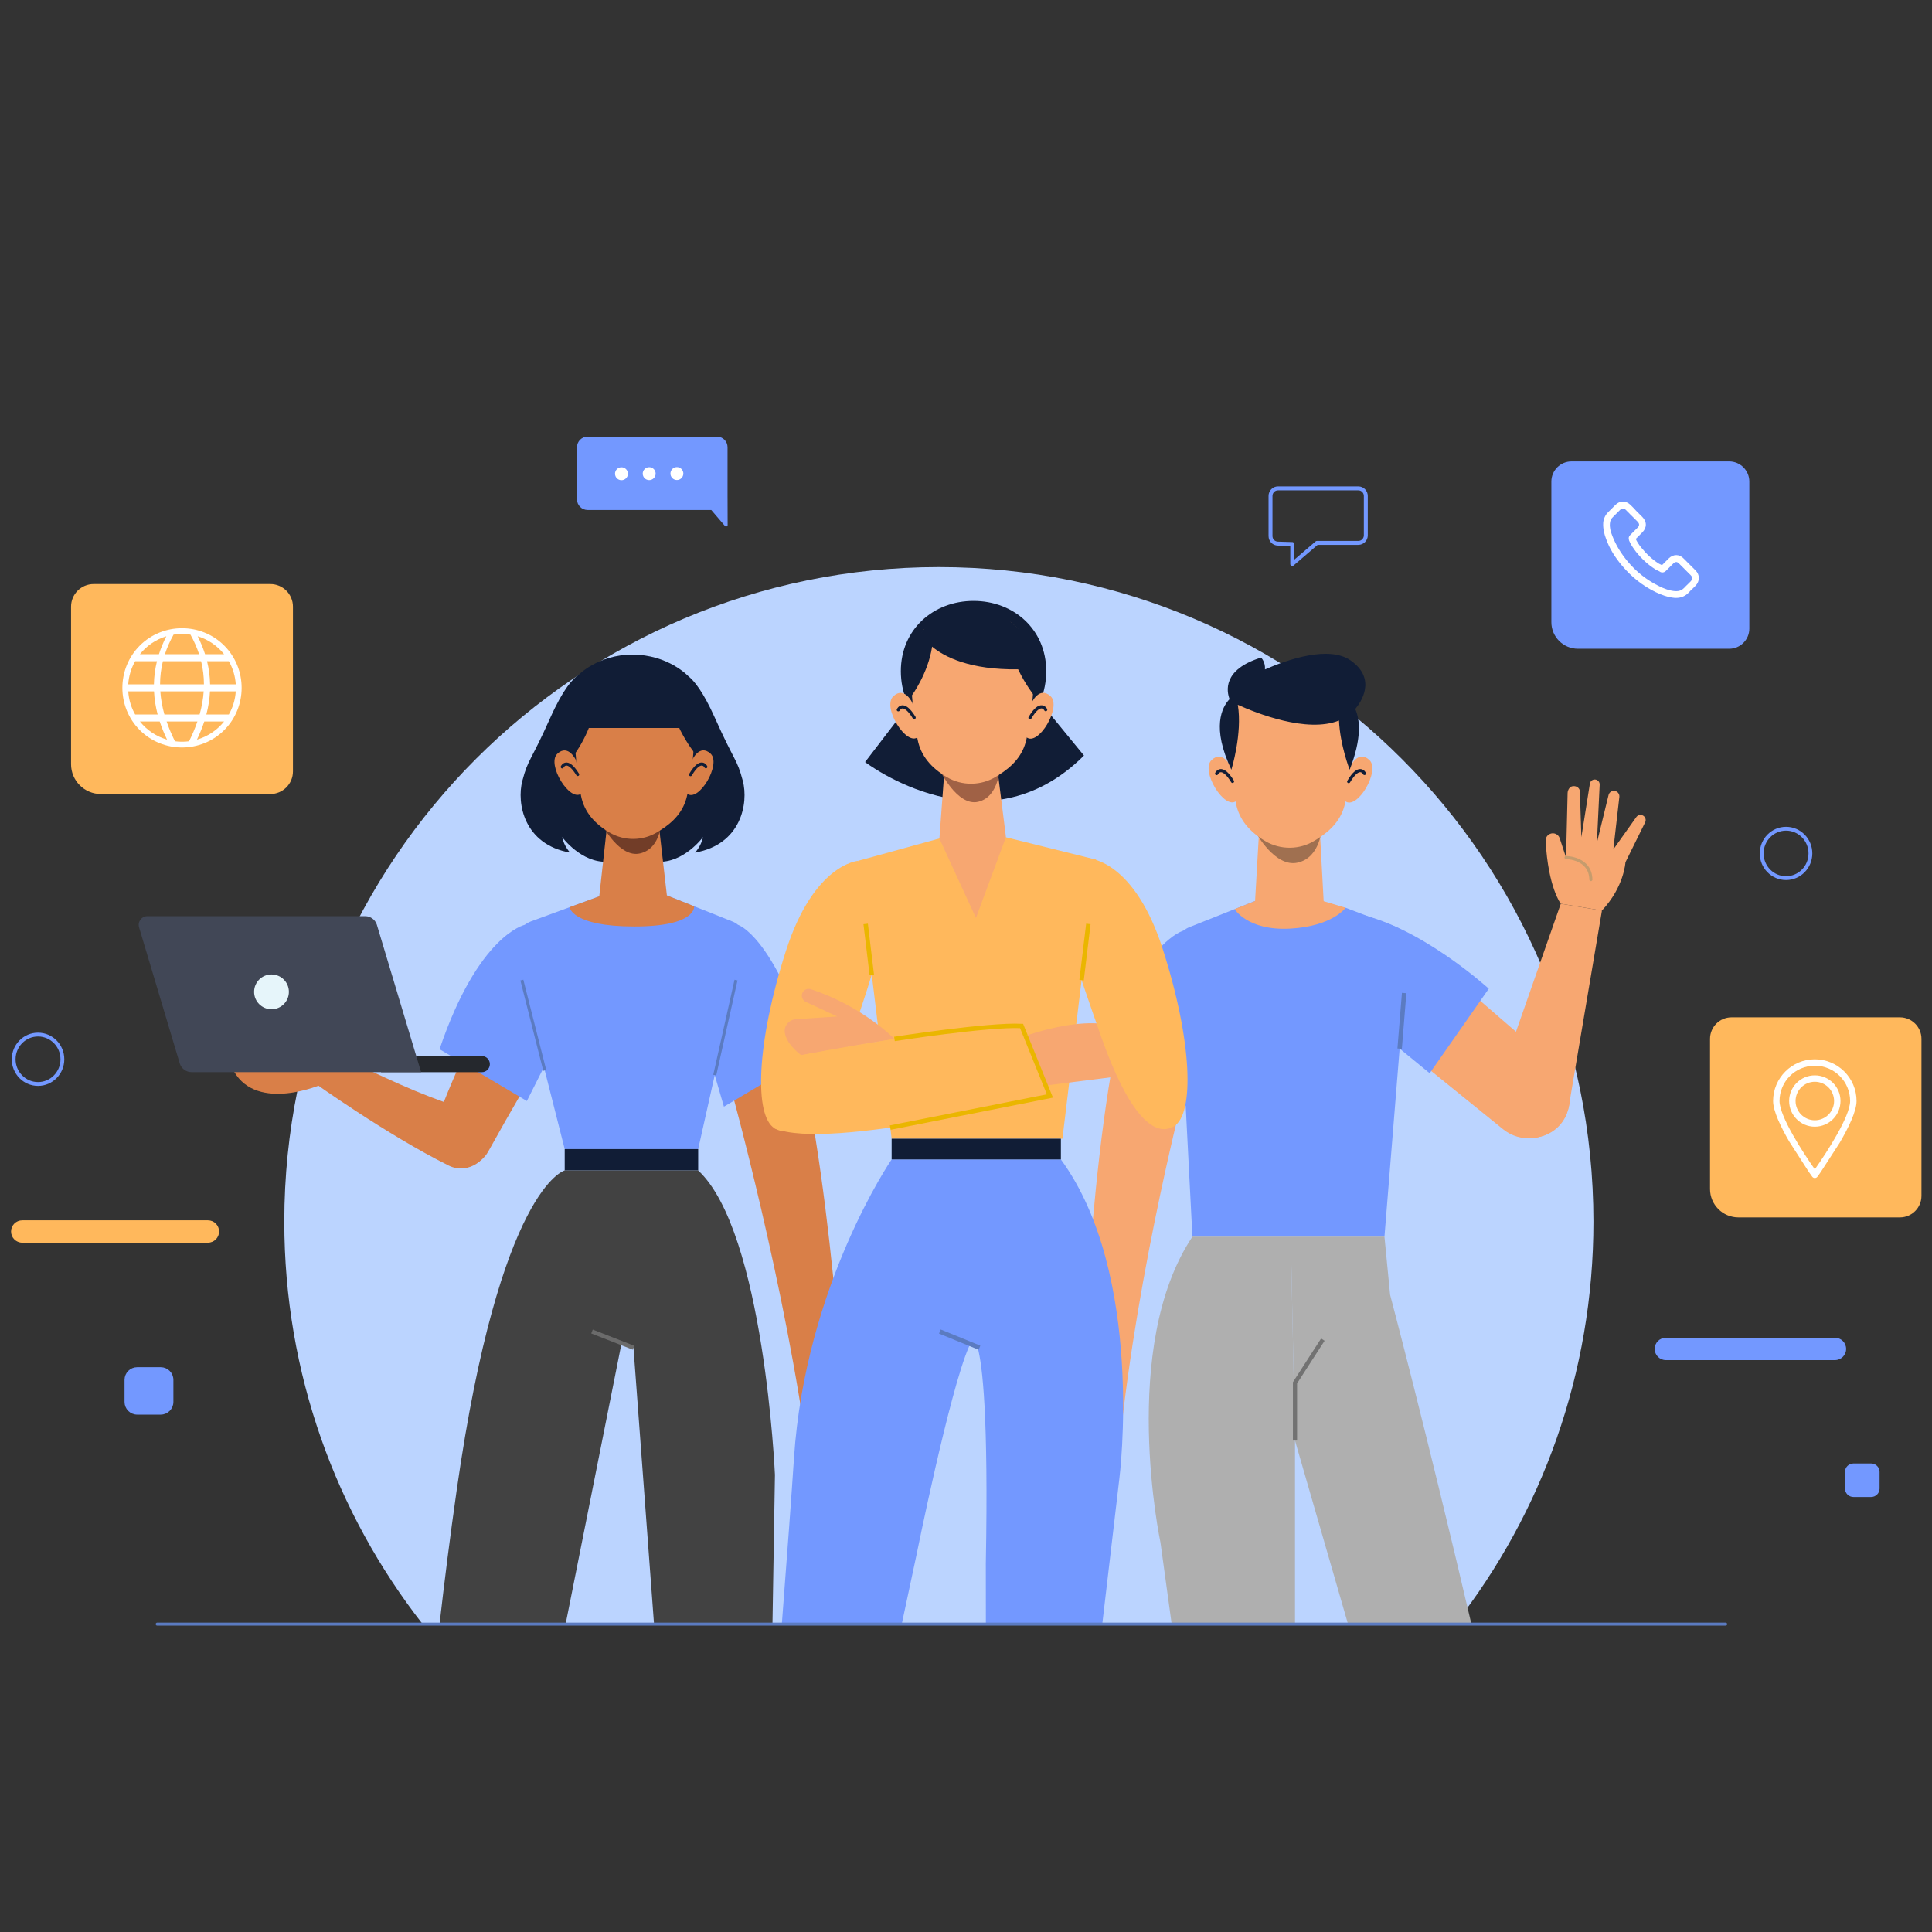 <?xml version="1.0" encoding="utf-8"?>
<!-- Generator: Adobe Illustrator 17.0.0, SVG Export Plug-In . SVG Version: 6.00 Build 0)  -->
<!DOCTYPE svg PUBLIC "-//W3C//DTD SVG 1.1//EN" "http://www.w3.org/Graphics/SVG/1.1/DTD/svg11.dtd">
<svg version="1.1" id="Layer_1" xmlns="http://www.w3.org/2000/svg" xmlns:xlink="http://www.w3.org/1999/xlink" x="0px" y="0px"
	 width="600px" height="600px" viewBox="0 0 600 600" enable-background="new 0 0 600 600" xml:space="preserve">
<rect x="0" y="0" width="600" height="600" fill="#333333" stroke="none"/>
<g>
	<g>
		<g>
			<path fill="#BBD4FF" d="M494.857,379.395c0-112.269-91.012-203.282-203.282-203.282S88.293,267.126,88.293,379.395
				c0,47.132,16.046,90.514,42.965,124.992h320.633C478.811,469.91,494.857,426.528,494.857,379.395z"/>
		</g>
		<g>
			<g>
				<path fill="#7398FF" d="M569.864,422.397h-52.518c-1.918,0-3.472-1.554-3.472-3.472l0,0c0-1.918,1.555-3.472,3.472-3.472h52.518
					c1.918,0,3.472,1.555,3.472,3.472l0,0C573.336,420.842,571.781,422.397,569.864,422.397z"/>
				<path fill="#FFB85C" d="M64.569,385.926H6.905c-1.918,0-3.472-1.555-3.472-3.472l0,0c0-1.918,1.554-3.472,3.472-3.472h57.665
					c1.918,0,3.472,1.555,3.472,3.472l0,0C68.041,384.372,66.487,385.926,64.569,385.926z"/>
				<path fill="#7398FF" d="M581.102,464.905h-5.505c-1.447,0-2.619-1.173-2.619-2.619v-5.168c0-1.447,1.173-2.619,2.619-2.619
					h5.505c1.447,0,2.619,1.173,2.619,2.619v5.168C583.721,463.732,582.549,464.905,581.102,464.905z"/>
				<path fill="#7398FF" stroke="#7398FF" stroke-width="0.945" stroke-miterlimit="10" d="M49.908,438.849h-7.292
					c-1.916,0-3.469-1.553-3.469-3.469v-6.845c0-1.916,1.553-3.469,3.469-3.469h7.292c1.916,0,3.469,1.553,3.469,3.469v6.845
					C53.377,437.296,51.824,438.849,49.908,438.849z"/>
			</g>
			<g>
				
					<path fill="none" stroke="#7398FF" stroke-width="1.222" stroke-linecap="round" stroke-linejoin="round" stroke-miterlimit="10" d="
					M396.884,151.666h24.967c1.279,0,2.315,1.051,2.315,2.347v12.24c0,1.296-1.036,2.347-2.315,2.347h-12.876l-7.653,6.558v-6.211
					l-4.484-0.127c-1.26-0.026-2.269-1.069-2.269-2.347v-12.46C394.569,152.717,395.605,151.666,396.884,151.666z"/>
				
					<ellipse fill="none" stroke="#7398FF" stroke-width="1.188" stroke-miterlimit="10" cx="554.675" cy="265.04" rx="7.565" ry="7.671"/>
				
					<ellipse fill="none" stroke="#7398FF" stroke-width="1.188" stroke-miterlimit="10" cx="11.81" cy="328.967" rx="7.565" ry="7.671"/>
			</g>
			<g>
				<g>
					<g>
						<path fill="#7398FF" d="M225.138,163.337c0.288,0.336,0.838,0.132,0.837-0.311l-0.029-9.217v-14.913
							c0-1.822-1.477-3.3-3.3-3.3h-40.153c-1.822,0-3.299,1.477-3.299,3.299v16.184c0,1.822,1.477,3.299,3.299,3.299h38.4
							L225.138,163.337z"/>
						<g>
							<circle fill="#FFFFFF" cx="193.005" cy="147.122" r="2.006"/>
							<circle fill="#FFFFFF" cx="201.61" cy="147.096" r="2.006"/>
							<circle fill="#FFFFFF" cx="210.216" cy="147.069" r="2.006"/>
						</g>
					</g>
				</g>
				<g>
					<g>
						<g>
							<g>
								<g>
									<g>
										<path fill="#7398FF" d="M537.009,201.476h-46.961c-4.561,0-8.259-3.698-8.259-8.259v-43.66
											c0-3.458,2.803-6.261,6.262-6.261h48.959c3.458,0,6.261,2.803,6.261,6.261v45.657
											C543.27,198.672,540.467,201.476,537.009,201.476z"/>
									</g>
								</g>
							</g>
						</g>
					</g>
					<g>
						<path fill="#FFFFFF" d="M526.569,177.142l-3.649-3.649c-0.652-0.717-1.499-1.108-2.346-1.108s-1.694,0.391-2.346,1.043
							l-2.085,2.085c-0.13-0.065-0.261-0.13-0.391-0.195c-0.261-0.13-0.456-0.195-0.652-0.326c-1.955-1.238-3.714-2.867-5.409-4.953
							c-0.782-0.977-1.368-1.89-1.694-2.672c0.521-0.456,0.978-0.977,1.434-1.434c0.195-0.195,0.391-0.391,0.586-0.586
							c0.717-0.717,1.108-1.564,1.108-2.411c0-0.847-0.391-1.694-1.108-2.411l-1.825-1.825c-0.195-0.195-0.391-0.391-0.586-0.652
							c-0.391-0.391-0.847-0.847-1.238-1.238c-0.652-0.652-1.499-1.043-2.346-1.043c-0.847,0-1.629,0.326-2.346,1.043l-2.281,2.281
							c-0.847,0.847-1.368,1.955-1.499,3.193c-0.13,1.955,0.391,3.779,0.847,4.953c1.043,2.998,2.672,5.669,5.083,8.537
							c2.932,3.454,6.386,6.191,10.426,8.146c1.499,0.717,3.584,1.564,5.865,1.759c0.13,0,0.261,0,0.456,0
							c1.564,0,2.867-0.586,3.91-1.694c0,0,0,0,0.065-0.065c0.326-0.391,0.717-0.782,1.173-1.173
							c0.261-0.261,0.586-0.587,0.847-0.847C527.938,180.465,527.938,178.51,526.569,177.142z M525.07,180.53
							c-0.261,0.261-0.521,0.521-0.782,0.782c-0.456,0.391-0.847,0.847-1.303,1.303c-0.652,0.652-1.369,0.977-2.346,0.977
							c-0.13,0-0.195,0-0.326,0c-1.955-0.13-3.779-0.912-5.083-1.564c-3.714-1.825-6.973-4.366-9.709-7.624
							c-2.216-2.672-3.714-5.213-4.757-7.885c-0.652-1.564-0.912-2.802-0.782-4.04c0.065-0.717,0.326-1.368,0.912-1.89l2.216-2.216
							c0.195-0.195,0.521-0.456,0.912-0.456c0.391,0,0.652,0.195,0.912,0.456c0.391,0.391,0.782,0.782,1.173,1.173
							c0.195,0.196,0.391,0.456,0.652,0.652l1.825,1.825c0.196,0.195,0.456,0.586,0.456,0.912c0,0.391-0.261,0.717-0.456,0.912
							c-0.195,0.195-0.391,0.391-0.586,0.586c-0.586,0.586-1.108,1.108-1.629,1.629c0,0,0,0-0.065,0.065
							c-0.652,0.652-0.521,1.238-0.391,1.629v0.065c0.456,1.173,1.173,2.216,2.151,3.519c1.825,2.281,3.779,4.04,5.93,5.409
							c0.261,0.195,0.586,0.326,0.847,0.456c0.261,0.13,0.456,0.195,0.652,0.326l0.065,0.065c0.652,0.326,1.303,0.195,1.825-0.326
							l2.281-2.281c0.195-0.195,0.521-0.456,0.912-0.456c0.326,0,0.652,0.261,0.847,0.456l3.649,3.649
							C525.657,179.227,525.657,179.879,525.07,180.53z"/>
					</g>
				</g>
				<g>
					<g>
						<g>
							<g>
								<g>
									<g>
										<g>
											<path fill="#FFB85C" d="M83.96,246.59H31.324c-5.112,0-9.257-4.144-9.257-9.257v-48.935c0-3.876,3.142-7.018,7.018-7.018
												H83.96c3.876,0,7.018,3.142,7.018,7.018v51.174C90.978,243.448,87.836,246.59,83.96,246.59z"/>
										</g>
									</g>
								</g>
							</g>
						</g>
					</g>
					<g>
						<path fill="#FFFFFF" d="M43.407,200.499c-7.204,7.204-7.203,19.028,0,26.232c7.203,7.203,19.028,7.203,26.232,0
							c7.204-7.203,7.204-19.028,0-26.232C62.435,193.295,50.61,193.295,43.407,200.499z M69.596,203.17h-5.911
							c-0.593-1.857-1.357-3.714-2.298-5.571C64.661,198.593,67.51,200.562,69.596,203.17z M49.711,212.53
							c0.003-2.397,0.286-4.794,0.879-7.191h11.865c0.593,2.397,0.876,4.794,0.878,7.191H49.711z M63.261,214.699
							c-0.164,2.397-0.598,4.794-1.274,7.191H51.059c-0.677-2.397-1.111-4.794-1.274-7.191H63.261z M56.523,196.881
							c0.892,0,1.767,0.07,2.621,0.204c1.136,2.029,2.027,4.057,2.689,6.085h-10.62c0.662-2.028,1.553-4.057,2.689-6.085
							C54.756,196.951,55.631,196.881,56.523,196.881z M51.659,197.599c-0.942,1.857-1.706,3.714-2.298,5.571h-5.911
							C45.535,200.562,48.385,198.592,51.659,197.599z M41.976,205.339h6.771c-0.593,2.397-0.905,4.794-0.948,7.191h-7.973
							C39.991,209.926,40.752,207.484,41.976,205.339z M41.976,221.89c-1.223-2.145-1.985-4.587-2.151-7.191h8.006
							c0.117,2.397,0.498,4.794,1.13,7.191H41.976z M43.449,224.06h6.151c0.613,1.879,1.376,3.759,2.286,5.638
							C48.517,228.728,45.583,226.727,43.449,224.06z M56.523,230.349c-0.743,0-1.475-0.048-2.192-0.143
							c-1.023-2.049-1.893-4.098-2.594-6.147h9.572c-0.701,2.049-1.572,4.098-2.594,6.147
							C57.997,230.3,57.266,230.349,56.523,230.349z M61.159,229.698c0.909-1.879,1.673-3.758,2.286-5.638h6.151
							C67.462,226.727,64.529,228.728,61.159,229.698z M71.069,221.89h-6.985c0.632-2.397,1.012-4.794,1.13-7.191h8.006
							C73.054,217.303,72.293,219.745,71.069,221.89z M73.22,212.53h-7.973c-0.043-2.397-0.355-4.794-0.948-7.191h6.77
							C72.293,207.484,73.054,209.926,73.22,212.53z"/>
					</g>
				</g>
				<g>
					<g>
						<g>
							<g>
								<g>
									<g>
										<g>
											<g>
												<path fill="#FFB85C" d="M590.039,378.075h-50.154c-4.871,0-8.821-3.949-8.821-8.82v-46.628
													c0-3.693,2.994-6.687,6.687-6.687h52.287c3.693,0,6.687,2.994,6.687,6.687v48.761
													C596.726,375.081,593.732,378.075,590.039,378.075z"/>
											</g>
										</g>
									</g>
								</g>
							</g>
						</g>
					</g>
					<g>
						<path fill="#FFFFFF" d="M571.584,341.929c0-4.403-3.57-7.973-7.973-7.973c-4.403,0-7.973,3.57-7.973,7.973
							c0,4.403,3.57,7.973,7.973,7.973C568.013,349.897,571.58,346.331,571.584,341.929z M557.632,341.929
							c0-3.302,2.677-5.98,5.979-5.98c3.302,0,5.98,2.677,5.98,5.98c0,3.302-2.677,5.98-5.98,5.98
							C560.311,347.906,557.635,345.23,557.632,341.929z"/>
						<g>
							<path fill="#FFFFFF" d="M562.807,365.44c0.325,0.444,0.949,0.541,1.393,0.216c0.083-0.061,0.155-0.133,0.216-0.216
								c0.081-0.111,0.46-0.63,1.036-1.45l5.883-9.099c2.733-4.662,5.232-9.79,5.232-12.962c0-7.155-5.8-12.956-12.956-12.956
								c-7.155,0-12.956,5.801-12.956,12.956c0,3.081,2.358,8.006,4.998,12.558l6.121,9.507
								C562.349,364.812,562.727,365.33,562.807,365.44z M563.612,330.967c6.054,0,10.963,4.908,10.963,10.963
								c0,4.769-7.287,16.032-10.963,21.216c-3.675-5.183-10.963-16.447-10.963-21.216
								C552.649,335.875,557.557,330.967,563.612,330.967z"/>
						</g>
					</g>
				</g>
			</g>
		</g>
	</g>
	<g>
		<g>
			<g>
				<g>
					<g>
						<g>
							<g>
								<path fill="#D97F48" d="M101.031,326.174l-4.024,9.675c0,0,23.18,16.603,42.359,26.135
									c6.049,3.006,13.078-1.935,12.703-8.679c-0.004-0.069-0.008-0.139-0.012-0.208c-0.206-3.658-2.613-6.826-6.083-8.002
									C126.365,338.448,122.534,335.798,101.031,326.174z"/>
							</g>
							<path fill="#D97F48" d="M100.072,336.713c0,0-20.049,8.837-27.421-3.985l30.405-7.546L100.072,336.713z"/>
						</g>
						<g>
							<g>
								<path fill="#D97F48" d="M162.565,291.747c-9.586,16.418-21.146,39.917-27.497,57.824c-1.64,4.624,0.043,9.793,4.506,11.83
									c0.053,0.024,0.106,0.048,0.159,0.073c4.373,2.01,9.549,0.37,11.882-3.84c14.49-26.145,27.397-46.52,27.397-46.52
									L162.565,291.747z"/>
							</g>
							<path fill="#7398FF" d="M162.957,287.219c0,0-14.405,3.06-26.453,38.622l27.114,16.085l9.998-19.855L162.957,287.219z"/>
						</g>
					</g>
					<g>
						<g>
							<path fill="#25282D" d="M149.628,332.975h-31.29v-5.012h31.29c1.384,0,2.506,1.122,2.506,2.506l0,0
								C152.133,331.853,151.011,332.975,149.628,332.975z"/>
						</g>
						<g>
							<path fill="#414756" d="M130.778,332.956h-71.3c-1.668,0-3.144-1.083-3.644-2.675l-12.632-42.234
								c-0.549-1.746,0.756-3.523,2.586-3.523h67.607c1.668,0,3.144,1.083,3.644,2.675L130.778,332.956z"/>
							<circle fill="#E6F5FA" cx="84.318" cy="308.024" r="5.401"/>
						</g>
					</g>
				</g>
				<g>
					<g>
						<path fill="#D97F48" d="M226.956,337.849c0,0,17.207,62.125,24.228,116.164l11.814-2.24c0,0-3.668-79.182-15.583-128.166
							L226.956,337.849z"/>
						<path fill="#D97F48" d="M262.903,449.063c0,0,17.778,26.25-3.558,38.049c-1.405,0.777-3.181,0.46-4.22-0.764l-0.138-0.163
							c-1.148-1.351-1.018-3.331,0.227-4.593c3.031-3.072,7.107-9.439,0.61-17.755c0,0-3.41,0.87-2.839,7.64
							c0.147,1.742-1.3,3.21-3.041,3.045h0c-1.188-0.113-2.163-0.963-2.453-2.12c-1.118-4.463-2.97-15.531,4.165-21.478
							L262.903,449.063z"/>
					</g>
					<path fill="#7398FF" d="M229.193,287.219c0,0,11.007,3.209,22.744,40.381l-27.114,16.085l-6.288-21.614L229.193,287.219z"/>
				</g>
				<g>
					<path fill="#7398FF" d="M227.534,286.212l-20.425-8.131l-21,0.282l-21.071,7.723c-3.954,1.449-6.172,5.653-5.138,9.735
						l15.473,61.037h41.454l14.292-63.853C231.756,290.166,230.236,287.287,227.534,286.212z"/>
					<rect x="175.374" y="356.857" fill="#111D36" width="41.454" height="6.634"/>
					
						<line fill="none" stroke="#5B7BC1" stroke-width="0.945" stroke-miterlimit="10" x1="169.182" y1="332.431" x2="162.068" y2="304.37"/>
					
						<line fill="none" stroke="#5B7BC1" stroke-width="0.945" stroke-miterlimit="10" x1="221.971" y1="333.883" x2="228.577" y2="304.37"/>
				</g>
			</g>
			<g>
				<path fill="#424242" d="M216.829,363.49h-41.454c0,0-20.088,5.091-33.529,99.178c-2.049,14.34-3.815,28.319-5.341,41.72h39.148
					l17.295-86.834l3.783,0.995l6.384,85.839h36.781l0.769-46.372C240.663,458.016,237.349,382.542,216.829,363.49z"/>
				
					<line fill="none" stroke="#6B6B6B" stroke-width="1.294" stroke-miterlimit="10" x1="196.731" y1="418.549" x2="183.849" y2="413.519"/>
			</g>
			<g>
				<path fill="#111D36" d="M230.685,242.483c-1.834-6.958-2.501-5.714-8.671-19.554c-3.686-8.268-6.538-11.592-8.237-12.93l0,0
					c0,0-6.233-6.709-17.382-6.709c-10.645,0-16.809,6.375-16.809,6.375l0,0c-1.617,1.077-4.655,4.201-8.695,13.264
					c-6.17,13.84-6.837,12.596-8.671,19.554c-1.834,6.959,0.5,19.798,14.84,22.299c0,0-1.834-1.834-2.501-4.836
					c0,0,6.003,8.171,14.173,7.67h15.44c8.171,0.5,14.173-7.67,14.173-7.67c-0.667,3.001-2.501,4.836-2.501,4.836
					C230.184,262.281,232.519,249.441,230.685,242.483z"/>
				<path fill="#D97F48" d="M215.562,281.446l-8.454-3.365l-2.552-22.242c0,0-2.635,2.685-6.131,3.335
					c-3.496,0.65-6.882-1.395-6.925-1.419c-0.043-0.025-2.855-2.367-2.855-2.367l-2.537,22.974l-9.213,3.377
					c0,0,0.595,5.985,20.079,5.985C216.46,287.724,215.562,281.446,215.562,281.446z"/>
				<path fill="#723D28" d="M187.038,256.186c0,0,5.352,10.334,11.725,8.854c6.653-1.546,6.623-10.285,6.623-10.285L187.038,256.186
					z"/>
				<g>
					<path fill="#111D36" d="M219.369,226.485c0,12.656-9.849,22.916-21.997,22.916c-12.149,0-21.997-10.26-21.997-22.916
						c0-12.656,9.849-21.266,21.997-21.266C209.521,205.219,219.369,213.829,219.369,226.485z"/>
				</g>
				<path fill="#D97F48" d="M215.549,227.665c0,7.89-1.097,14.699-2.193,19.531c-1.073,4.731-4.092,8.037-8.358,10.699l-0.777,0.485
					c-4.514,2.816-10.346,2.881-14.93,0.168l0,0c-4.623-2.737-7.859-6.345-8.855-11.422c-1.812-9.234-2.01-19.461-2.01-19.461
					s-1.724-19.918,18.297-19.531C216.743,208.521,215.549,227.665,215.549,227.665z"/>
				<g>
					<path fill="#D97F48" d="M180.61,246.37c-3.528,3.046-10.955-9.015-7.539-12.267c3.416-3.252,5.832,2.04,5.832,2.04l0.693,3.811
						l1.031,5.13l0.266,1.15L180.61,246.37z"/>
					<g>
						<g>
							
								<path fill="none" stroke="#111D36" stroke-width="0.949" stroke-linecap="round" stroke-linejoin="round" stroke-miterlimit="10" d="
								M174.605,238.168c0,0,1.444-3.124,4.802,2.361"/>
						</g>
					</g>
				</g>
				<g>
					<path fill="#D97F48" d="M213.346,246.441c3.579,2.985,10.798-9.201,7.327-12.394c-3.471-3.193-5.796,2.139-5.796,2.139
						l-0.627,3.822l-0.943,5.147l-0.246,1.155L213.346,246.441z"/>
					<g>
						<g>
							
								<path fill="none" stroke="#111D36" stroke-width="0.949" stroke-linecap="round" stroke-linejoin="round" stroke-miterlimit="10" d="
								M219.209,238.137c0,0-1.497-3.099-4.761,2.443"/>
						</g>
					</g>
				</g>
				<path fill="#111D36" d="M178.684,233.868c0,0,8.005-10.821,6.158-21.784c0,0-5.941,2.99-7.488,10.707
					C175.806,230.508,178.684,233.868,178.684,233.868z"/>
				<path fill="#111D36" d="M215.885,234.08c0,0-9.621-11.769-7.775-22.731c0,0,6.449,3.726,7.996,11.442
					C217.654,230.508,215.885,234.08,215.885,234.08z"/>
				<path fill="#111D36" d="M172.745,226.085h48.462c0,0-5.458-20.529-25.898-21.753
					C174.869,203.108,172.745,226.085,172.745,226.085z"/>
			</g>
		</g>
		<g>
			<g>
				<g>
					<g>
						<path fill="#F7A771" d="M455.365,307.051l27.795,24.056c5.257,4.55,5.906,12.47,1.459,17.815l0,0
							c-4.467,5.37-12.421,6.151-17.848,1.753l-27.54-22.319L455.365,307.051z"/>
						<path fill="#7398FF" d="M419.948,283.489c20.215,3.267,42.402,23.561,42.402,23.561l-18.349,26.249l-24.162-19.79
							L419.948,283.489z"/>
					</g>
					<g>
						<path fill="#F7A771" d="M484.713,280.666l-19.981,57.089c-2.229,6.311,1.3,13.199,7.725,15.075l0,0
							c6.769,1.977,13.729-2.461,14.793-9.432l10.248-60.619L484.713,280.666z"/>
						<path fill="#F7A771" d="M484.713,280.666c0,0-3.927-5.059-4.705-19.526c-0.049-0.903,0.469-1.75,1.287-2.136l0,0
							c1.201-0.566,2.628,0.03,3.069,1.282l1.989,6.039l11.146,16.454L484.713,280.666z"/>
						<path fill="#F7A771" d="M486.352,266.325l0.483-20.076c0.04-0.854,0.606-2.054,1.697-2.101l0,0
							c1.187-0.131,2.091,0.7,2.121,1.632l0.452,14.235l2.648-16.644c0.129-0.809,0.871-1.373,1.685-1.28l0,0
							c0.801,0.092,1.393,0.788,1.355,1.594l-0.864,18.065l3.623-14.845c0.196-0.804,0.941-1.351,1.766-1.298l0,0
							c0.973,0.062,1.697,0.927,1.586,1.896l-1.862,16.289l7.198-10.137c0.619-0.736,1.741-0.769,2.401-0.07l0,0
							c0.495,0.524,0.581,1.313,0.211,1.931l-6.054,12.27c0,0-0.381,7.635-7.3,14.993l-10.698-6.358L486.352,266.325z"/>
						
							<path fill="none" stroke="#C69C6D" stroke-width="0.961" stroke-linecap="round" stroke-linejoin="round" stroke-miterlimit="10" d="
							M486.352,266.325c0,0,7.568,0.033,7.71,6.829"/>
					</g>
				</g>
				<g>
					<path fill="#7398FF" d="M417.898,281.921l15.119,5.73c3.954,1.449,4.962,5.837,3.927,9.919l-6.988,86.494h-59.638
						l-4.594-89.311c-0.635-2.838,0.885-5.716,3.587-6.792l20.425-8.131L417.898,281.921z"/>
					
						<line fill="none" stroke="#5B7BC1" stroke-width="1.378" stroke-miterlimit="10" x1="434.674" y1="325.66" x2="436.069" y2="308.394"/>
				</g>
				<g>
					<path fill="#F7A771" d="M367.114,341.455c0,0-16.204,62.974-20.256,117.317l-11.919-1.59c0,0,1.751-79.264,10.966-128.827
						L367.114,341.455z"/>
					<path fill="#7398FF" d="M367.651,288.969c0,0-13.432,3.209-25.168,40.381l29.539,16.085l6.288-21.614L367.651,288.969z"/>
				</g>
			</g>
			<g>
				<path fill="#F7A771" d="M411.076,279.869l-1.168-21.435c0,0-3.96,2.764-7.559,3.433c-3.599,0.669-7.084-1.436-7.128-1.461
					c-0.044-0.026-4.187-2.436-4.187-2.436l-1.261,21.86l-0.038,0.001l-6.299,2.507c0,0,3.957,6.739,17.153,6.054
					c13.196-0.685,17.308-6.472,17.308-6.472L411.076,279.869z"/>
				<path fill="#A07050" d="M390.182,258.791c0,0,5.829,10.638,12.77,9.114c7.246-1.591,7.518-10.865,7.518-10.865L390.182,258.791z
					"/>
				<path fill="#F7A771" d="M419.976,229.431c0,8.122-1.13,15.131-2.258,20.105c-1.105,4.87-4.212,8.274-8.604,11.013l-0.8,0.499
					c-4.647,2.899-10.651,2.966-15.369,0.173l0,0c-4.758-2.817-8.09-6.531-9.115-11.757c-1.865-9.505-2.069-20.033-2.069-20.033
					s-1.774-20.504,18.835-20.105C421.206,209.724,419.976,229.431,419.976,229.431z"/>
				<g>
					<path fill="#F7A771" d="M384.01,248.687c-3.631,3.135-11.277-9.28-7.761-12.628c3.516-3.348,6.003,2.1,6.003,2.1l0.713,3.923
						l1.062,5.281l0.274,1.184L384.01,248.687z"/>
					<g>
						<g>
							
								<path fill="none" stroke="#111D36" stroke-width="0.977" stroke-linecap="round" stroke-linejoin="round" stroke-miterlimit="10" d="
								M377.828,240.243c0,0,1.486-3.216,4.943,2.431"/>
						</g>
					</g>
				</g>
				<g>
					<path fill="#F7A771" d="M417.708,248.76c3.684,3.073,11.116-9.472,7.543-12.759c-3.573-3.287-5.966,2.202-5.966,2.202
						l-0.646,3.935l-0.971,5.298l-0.254,1.189L417.708,248.76z"/>
					<g>
						<g>
							
								<path fill="none" stroke="#111D36" stroke-width="0.977" stroke-linecap="round" stroke-linejoin="round" stroke-miterlimit="10" d="
								M423.744,240.211c0,0-1.541-3.19-4.901,2.515"/>
						</g>
					</g>
				</g>
				<path fill="#111D36" d="M419.5,205.135c-6.737-4.765-19.561-0.332-26.657,2.759c0.207-2.247-1.184-3.676-1.184-3.676
					c-12.187,3.738-10.656,10.679-9.804,12.894c-2.389,2.512-5.672,8.781,0.559,21.927c0,0,3.479-11.227,1.999-20.161
					c5.776,2.614,21.457,8.873,31.423,4.89c0.342,7.67,3.314,15.271,3.314,15.271c3.77-9.643,3.242-15.448,1.742-18.859
					C422.609,218.127,427.669,210.913,419.5,205.135z"/>
			</g>
			<g>
				<path fill="#AFAFAF" d="M418.645,504.388h38.325c-14.155-60.487-25.261-102.298-25.261-102.298l-1.753-18.025h-29.099
					l1.316,63.317L418.645,504.388z"/>
				<g>
					<path fill="#AFAFAF" d="M402.173,447.381l-1.316-63.317h-30.539c-22.858,34.208-9.921,94.997-9.921,94.997l3.483,25.326h38.293
						V447.381z"/>
					<polyline fill="none" stroke="#727272" stroke-width="1.294" stroke-miterlimit="10" points="402.173,447.381 
						402.173,429.439 410.826,416.034 					"/>
				</g>
			</g>
		</g>
		<g>
			<g>
				<path fill="#7398FF" d="M284.529,483.356c0,0,10.297-51.105,16.356-65.038c0.55-1.264,2.38-1.099,2.746,0.231
					c1.459,5.31,3.382,20.958,2.524,67.014l0.02,18.825h36.141l5.325-45.306c0,0,8.051-63.146-18.173-99.009h-52.563
					c0,0-26.801,38.987-30.332,92.831c-0.786,11.98-2.14,30.278-3.77,51.485h37.238L284.529,483.356z"/>
				
					<line fill="none" stroke="#5B7BC1" stroke-width="1.378" stroke-miterlimit="10" x1="291.878" y1="413.519" x2="304.188" y2="418.549"/>
			</g>
			<g>
				<g>
					<polygon fill="#FFB85C" points="291.735,260.401 266.456,267.351 276.905,353.641 329.948,353.641 340.411,266.973 
						312.389,260.022 					"/>
					<rect x="276.905" y="353.641" fill="#111D36" width="52.562" height="6.431"/>
				</g>
				<g>
					<g>
						<path fill="#F7A771" d="M316.168,322.547c0,0,21.662-8.691,33.266-2.628l1.094,13.946l-35.37,4.447L316.168,322.547z"/>
						<path fill="none" d="M362.452,350.662c0,0-35.168,4.223-63.666-10.733l24.14-7.312l29.825-5.017L362.452,350.662z"/>
					</g>
					<g>
						<path fill="#FFB85C" d="M338.701,266.708c0,0,13.659,0.874,22.365,27.919c9.25,28.737,9.923,51.363,3.502,55.157
							c-6.42,3.794-14.387-4.582-22.558-27.725c-8.171-23.142-11.941-35.604-11.941-35.604L338.701,266.708z"/>
						
							<line fill="none" stroke="#EAB600" stroke-width="1.378" stroke-miterlimit="10" x1="335.896" y1="304.37" x2="338.001" y2="286.936"/>
					</g>
				</g>
				<g>
					<g>
						<path fill="#FFB85C" d="M266.456,267.351c0,0-13.659,0.874-22.365,27.919c-9.25,28.737-9.922,51.363-3.502,55.157
							c6.42,3.794,15.349-4.583,23.52-27.725c8.171-23.142,10.979-35.604,10.979-35.604L266.456,267.351z"/>
						
							<line fill="none" stroke="#EAB600" stroke-width="1.378" stroke-miterlimit="10" x1="270.737" y1="302.702" x2="268.841" y2="286.936"/>
					</g>
					<g>
						<path fill="#F7A771" d="M277.783,322.653c0,0-9.812-10.167-26.015-15.458c-0.707-0.231-1.493-0.062-2.051,0.43l0,0
							c-1.139,1.004-0.874,2.845,0.501,3.488l9.763,4.562l-12.815,0.854c-2.111,0.141-3.739,2.021-3.442,4.116
							c0.262,1.845,1.511,4.254,5.066,7.049L277.783,322.653z"/>
						<g>
							<g>
								<path fill="#FFB85C" d="M248.79,327.695c0,0,46.444-9.162,68.476-9.071l8.793,21.737c0,0-68.745,17.235-85.469,10.067
									L248.79,327.695z"/>
								<path fill="none" stroke="#EAB600" stroke-width="1.378" stroke-miterlimit="10" d="M277.783,322.653
									c0,0,29.193-4.554,39.483-4.029l1.242,3.07"/>
								<polyline fill="none" stroke="#EAB600" stroke-width="1.378" stroke-miterlimit="10" points="276.486,350.181 
									326.058,340.361 318.508,321.694 								"/>
							</g>
						</g>
					</g>
				</g>
			</g>
			<g>
				<path fill="#111D36" d="M279.029,223.128l-10.371,13.535c0,0,37.301,28.653,67.98-2.026l-10.944-13.354L279.029,223.128z"/>
				<path fill="#F7A771" d="M312.333,259.353l-2.619-20.785c0,0-2.704,2.756-6.292,3.423c-3.588,0.667-7.063-1.431-7.107-1.457
					c-0.044-0.025-2.93-2.429-2.93-2.429l-1.583,21.536c0,0.257-0.028,0.51-0.068,0.759l11.359,24.692l9.296-25.072
					C312.356,259.802,312.333,259.58,312.333,259.353z"/>
				<path fill="#A06145" d="M291.735,238.924c0,0,5.493,11.601,12.033,10.082c6.828-1.586,6.797-11.551,6.797-11.551
					L291.735,238.924z"/>
				<g>
					<path fill="#111D36" d="M324.916,208.442c0,12.989-10.108,23.519-22.576,23.519c-12.468,0-22.576-10.53-22.576-23.519
						c0-12.989,10.108-21.825,22.576-21.825C314.809,186.617,324.916,195.453,324.916,208.442z"/>
				</g>
				<path fill="#F7A771" d="M320.996,209.652c0,8.098-1.126,15.085-2.251,20.045c-1.101,4.856-4.199,8.249-8.578,10.98l-0.797,0.497
					c-4.633,2.89-10.618,2.957-15.322,0.172h0c-4.744-2.809-8.066-6.512-9.088-11.722c-1.859-9.477-2.063-19.973-2.063-19.973
					s-1.769-20.442,18.778-20.045C322.221,190.005,320.996,209.652,320.996,209.652z"/>
				<g>
					<path fill="#F7A771" d="M285.137,228.85c-3.62,3.126-11.243-9.252-7.737-12.59c3.506-3.337,5.985,2.093,5.985,2.093
						l0.711,3.911l1.058,5.265l0.273,1.181L285.137,228.85z"/>
					<g>
						<g>
							
								<path fill="none" stroke="#111D36" stroke-width="0.974" stroke-linecap="round" stroke-linejoin="round" stroke-miterlimit="10" d="
								M278.974,220.432c0,0,1.482-3.206,4.928,2.423"/>
						</g>
					</g>
				</g>
				<g>
					<path fill="#F7A771" d="M318.734,228.923c3.673,3.063,11.083-9.444,7.52-12.721c-3.562-3.277-5.949,2.196-5.949,2.196
						l-0.644,3.923l-0.968,5.282l-0.253,1.185L318.734,228.923z"/>
					<g>
						<g>
							
								<path fill="none" stroke="#111D36" stroke-width="0.974" stroke-linecap="round" stroke-linejoin="round" stroke-miterlimit="10" d="
								M324.752,220.4c0,0-1.536-3.18-4.886,2.507"/>
						</g>
					</g>
				</g>
				<path fill="#111D36" d="M321.568,204.651c-1.229-6.131-5.463-9.797-7.317-11.145c-2.302-2.279-5.354-4.07-9.399-4.592
					c0,0-12.83-2.893-18.142,6.811c-1.831,1.721-4.047,4.593-4.915,8.925c-1.588,7.92,1.365,11.368,1.365,11.368
					s5.046-6.824,6.315-15.192c3.887,3.215,11.763,7.239,26.711,7.036c2.336,4.926,5.153,8.374,5.153,8.374
					S323.156,212.571,321.568,204.651z"/>
			</g>
		</g>
		
			<line fill="none" stroke="#5B7BC1" stroke-width="0.931" stroke-linecap="round" stroke-linejoin="round" stroke-miterlimit="10" x1="48.815" y1="504.388" x2="535.922" y2="504.388"/>
	</g>
</g>
</svg>
